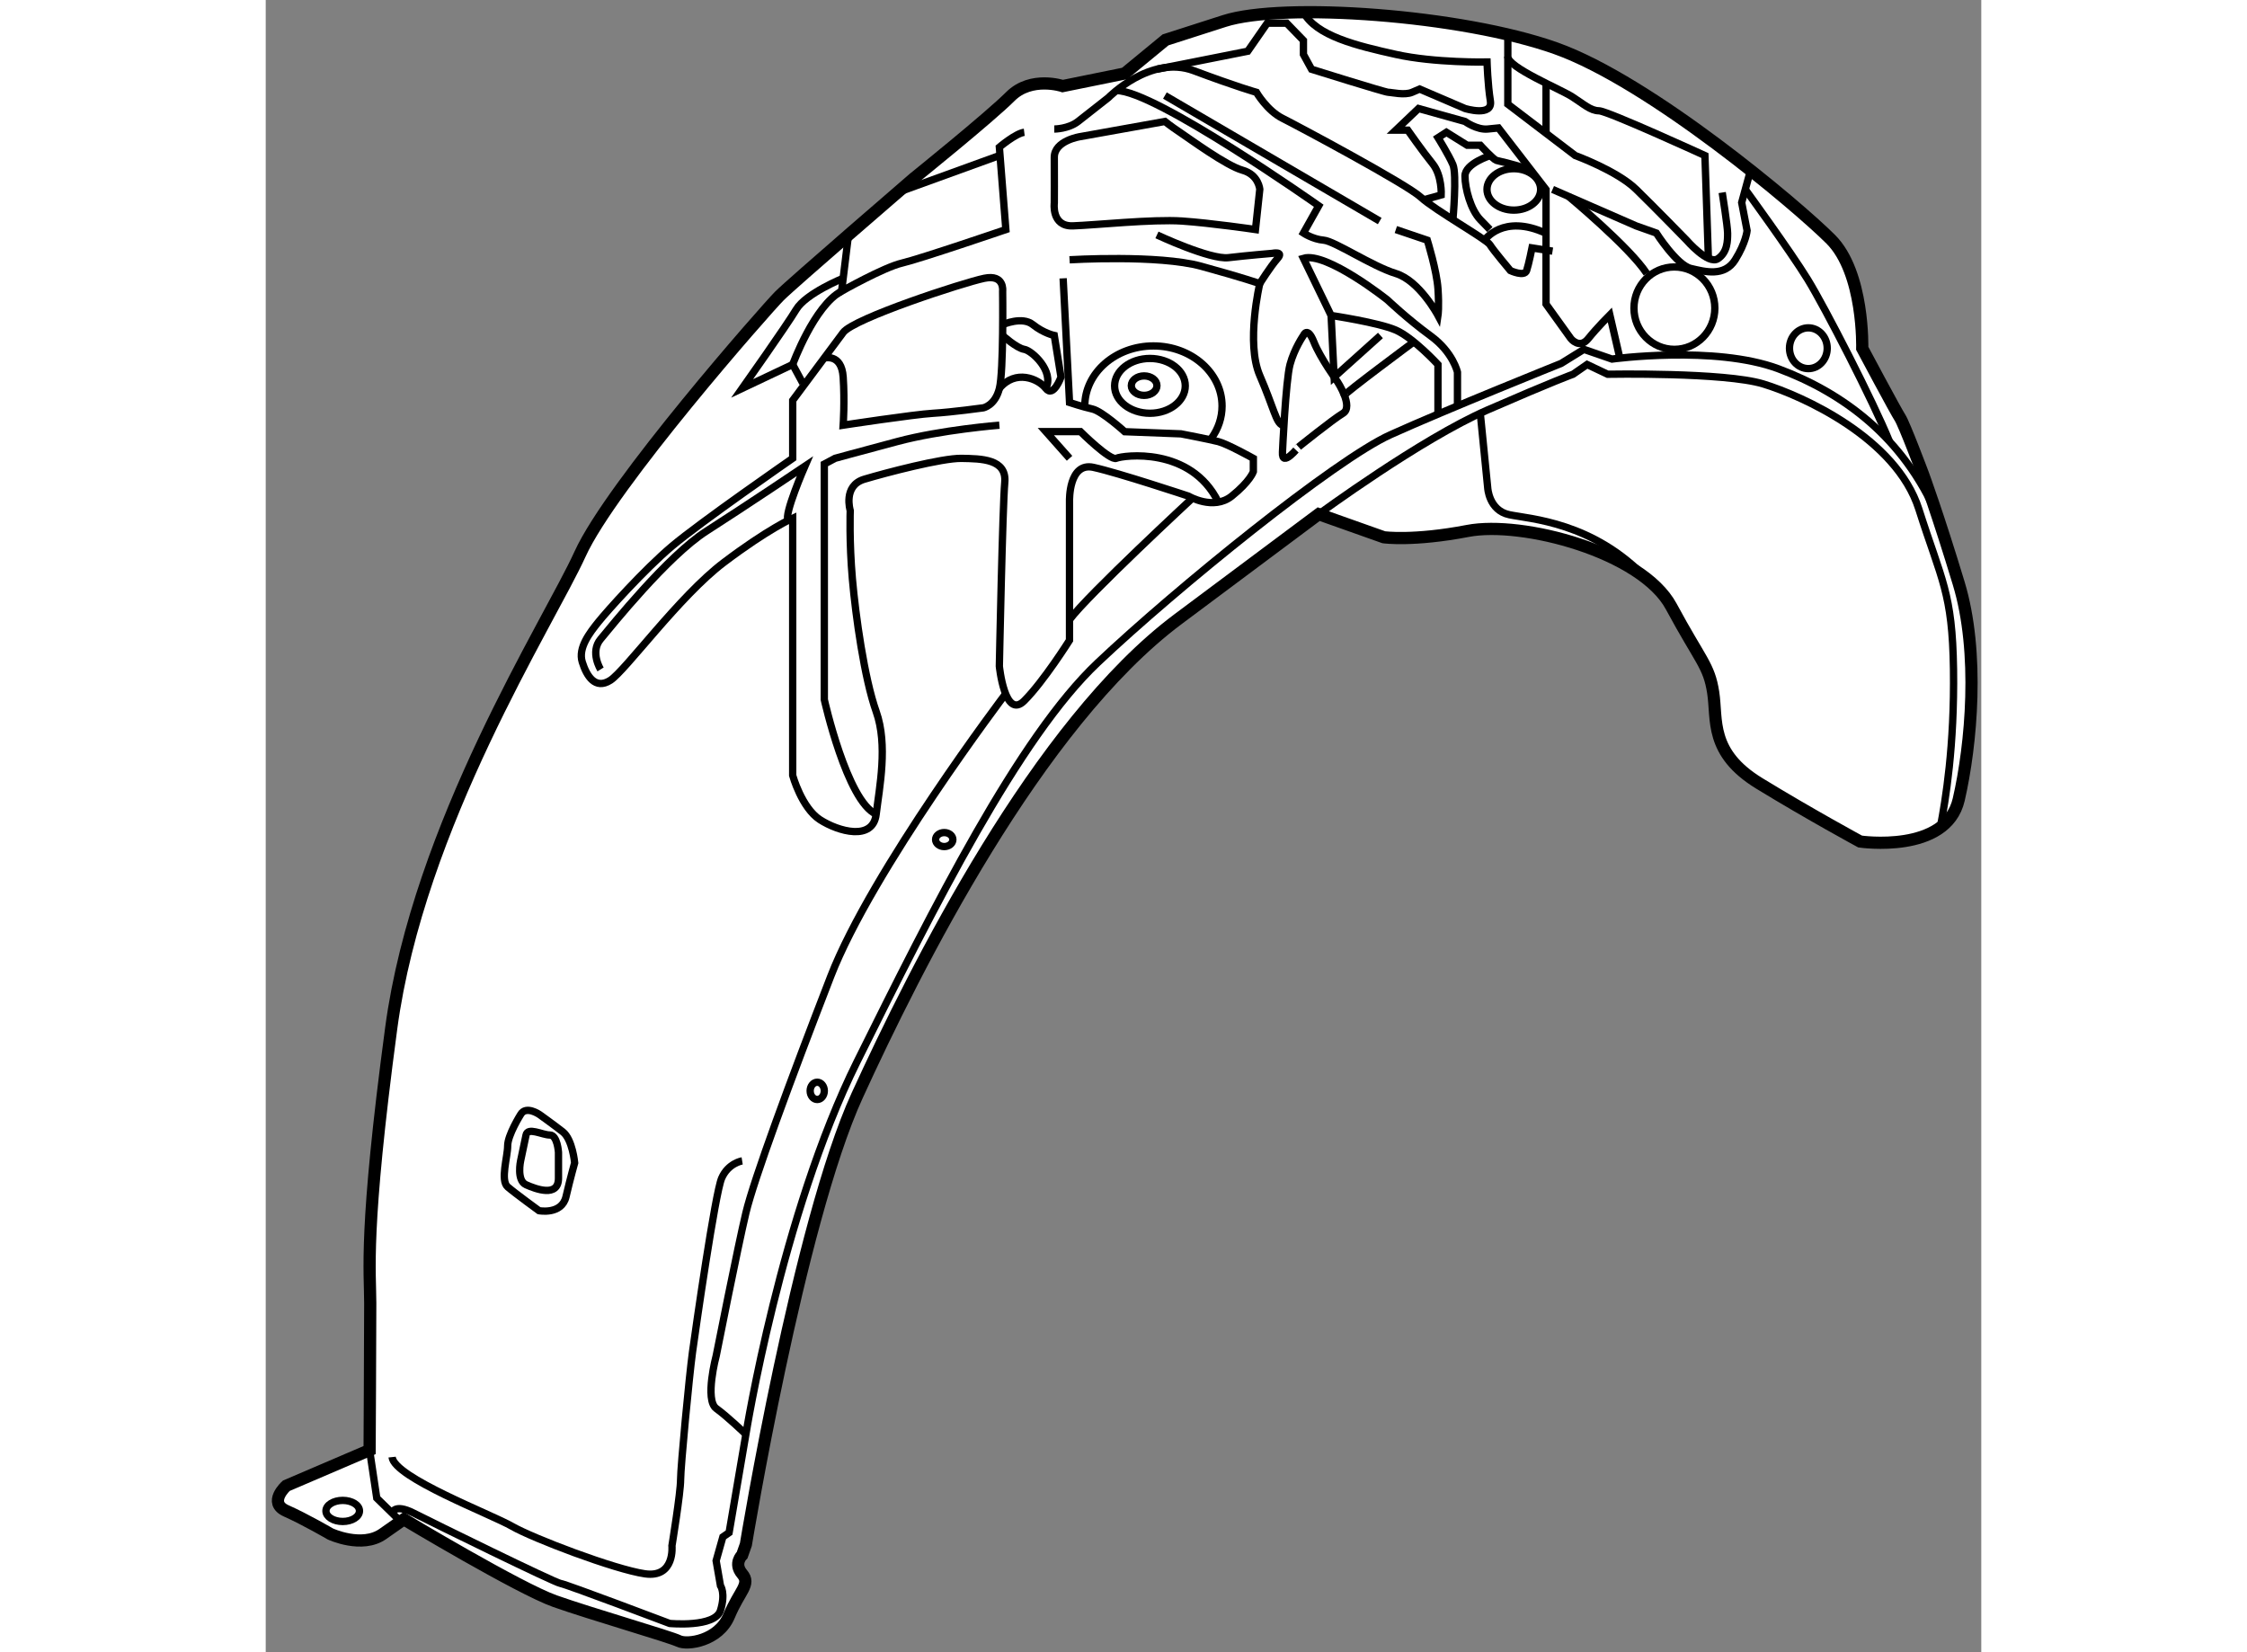 <?xml version="1.0" encoding="utf-8"?>
<!-- Generator: Adobe Illustrator 15.1.0, SVG Export Plug-In . SVG Version: 6.00 Build 0)  -->
<!DOCTYPE svg PUBLIC "-//W3C//DTD SVG 1.1//EN" "http://www.w3.org/Graphics/SVG/1.1/DTD/svg11.dtd">
<svg version="1.1" xmlns="http://www.w3.org/2000/svg" xmlns:xlink="http://www.w3.org/1999/xlink" x="0px" y="0px" width="244.8px"
	 height="180px" viewBox="163.957 99.713 70.297 67.701" enable-background="new 0 0 244.8 180" xml:space="preserve">
	
<rect x="163.957" y="99.713" width="70.297" height="67.701" fill="#808080" stroke="none"/>
	
<g><path fill="#FFFFFF" stroke="#000000" stroke-width="0.5" d="M190.51,107.024c0,0-4.987,4.299-5.503,4.815
				c-0.516,0.515-6.879,7.737-8.169,10.575c-1.29,2.837-6.621,11.092-7.739,19.433c-1.117,8.341-0.859,9.975-0.859,11.264
				c0,1.29-0.026,6.02-0.026,6.02l-3.413,1.462c0,0-0.773,0.688,0,1.031s1.806,0.945,1.806,0.945s1.291,0.603,2.149,0
				c0.86-0.602,0.86-0.602,0.86-0.602s4.729,2.837,6.19,3.354c1.462,0.517,4.729,1.462,5.074,1.634c0.343,0.173,1.633,0,2.063-1.032
				c0.43-1.031,0.902-1.29,0.537-1.719c-0.365-0.43,0-0.773,0-0.773l0.152-0.431c0,0,2.159-13.155,4.561-18.4
				c2.402-5.246,7.39-15.22,13.15-19.519c5.761-4.3,5.761-4.3,5.761-4.3l2.667,0.946c0,0,1.202,0.171,3.438-0.259
				c2.235-0.43,7.137,0.859,8.341,3.096c1.204,2.235,1.547,2.408,1.719,3.525c0.173,1.117-0.171,2.464,1.893,3.726
				s4.128,2.38,4.128,2.38s3.524,0.516,4.04-1.72c0.517-2.236,0.86-6.021,0-8.857c-0.858-2.837-1.461-4.471-1.461-4.471
				s-0.774-2.063-0.946-2.321c-0.172-0.259-1.547-2.839-1.547-2.839s0.086-3.094-1.29-4.47c-1.375-1.376-7.396-6.449-11.264-7.825
				c-3.87-1.376-11.179-1.892-13.586-1.118c-2.408,0.773-2.408,0.773-2.408,0.773l-1.673,1.377l-2.541,0.516
				c0,0-1.289-0.431-2.148,0.43C193.605,104.53,190.51,107.024,190.51,107.024z"></path><polyline fill="none" stroke="#000000" stroke-width="0.3" points="168.213,159.131 168.507,161.098 169.488,162.057 		"></polyline><path fill="none" stroke="#000000" stroke-width="0.3" d="M169.135,161.711c0,0,0.081-0.403,0.878,0
				c0.797,0.404,5.758,2.841,6.023,2.885c0.266,0.045,4.473,1.639,4.473,1.639s1.859,0.178,2.081-0.531s0-1.019,0-1.019l-0.177-1.019
				l0.275-0.975l0.256-0.178l0.688-4.028c0,0,1.439-8.991,4.561-15.279c3.121-6.289,6.62-13.281,9.853-16.336
				c3.232-3.057,9.738-8.325,11.997-9.343c2.258-1.019,6.997-2.923,6.997-2.923l0.93-0.576l1.151,0.398c0,0,4.209-0.574,6.821,0.399
				c2.611,0.974,5.124,2.779,6.525,6.062"></path><path fill="none" stroke="#000000" stroke-width="0.3" d="M207.104,120.781c0,0,4.179-3.076,6.924-4.272
				c2.746-1.195,3.499-1.461,3.499-1.461l0.575-0.399l0.842,0.399c0,0,4.783-0.089,6.378,0.398c1.594,0.486,5.446,2.214,6.376,5.137
				c0.931,2.923,1.373,3.41,1.418,6.555c0.044,3.145-0.329,5.379-0.541,6.477"></path><path fill="none" stroke="#000000" stroke-width="0.3" d="M213.725,116.647l0.304,3.051c0,0,0.044,0.93,0.886,1.106
				c0.842,0.178,3.426,0.291,5.633,2.626"></path><path fill="none" stroke="#000000" stroke-width="0.3" d="M196.27,105c0,0,0.575,0,0.974-0.31s1.24-0.974,1.24-0.974
				s1.728-1.771,3.499-1.107s2.569,0.886,2.569,0.886s0.441,0.753,1.063,1.063c0.62,0.31,5.093,2.7,5.669,3.232
				c0.575,0.532,2.701,1.727,2.834,1.948c0.133,0.223,0.841,1.063,0.841,1.063s0.576,0.266,0.665,0
				c0.088-0.266,0.221-0.93,0.221-0.93l0.842,0.133"></path><path fill="none" stroke="#000000" stroke-width="0.3" d="M211.41,107.899l0.714-0.198c0,0,0.04-0.797-0.356-1.284
				s-1.016-1.372-1.016-1.372h-0.487l0.93-0.886l1.903,0.531c0,0,0.488,0.354,0.931,0.31c0.442-0.044,0.442-0.044,0.442-0.044
				l1.949,2.524v4.694l1.019,1.417c0,0,0.354,0.443,0.709,0c0.354-0.442,0.886-0.975,0.886-0.975l0.41,1.771"></path><path fill="none" stroke="#000000" stroke-width="0.3" d="M212.604,108.714c0,0,0.168-1.854,0-2.253
				c-0.17-0.398-0.612-1.106-0.612-1.106l0.344-0.222l0.852,0.531h0.538c0,0,0.525,0.576,0.658,0.62s0.551,0.102,1.427,0.405"></path><path fill="none" stroke="#000000" stroke-width="0.3" d="M214.137,106.087c0,0-1.039,0.324-1.039,0.837
				c0,0.512,0.234,1.385,0.627,1.79s0.393,0.405,0.393,0.405"></path><path fill="none" stroke="#000000" stroke-width="0.3" d="M213.9,109.555c0,0,0.747-1.102,2.52-0.281"></path><ellipse fill="none" stroke="#000000" stroke-width="0.3" cx="215.099" cy="107.474" rx="1.099" ry="0.849"></ellipse><path fill="none" stroke="#000000" stroke-width="0.3" d="M200.474,102.551l3.723-0.739l0.798-1.15h0.797l0.687,0.708v0.575
				l0.332,0.606c0,0,3.012,0.944,3.145,0.944s0.665,0.133,0.975,0s0.31-0.133,0.31-0.133l1.859,0.797c0,0,1.146,0.354,1.039-0.31
				c-0.108-0.665-0.137-1.595-0.137-1.595s-2.142,0.044-3.735-0.311c-1.595-0.354-3.278-0.76-3.787-1.73"></path><path fill="none" stroke="#000000" stroke-width="0.3" d="M214.854,101.128v2.854l2.762,2.104c0,0,1.717,0.625,2.497,1.387
				c0.78,0.76,2.065,2.081,2.065,2.081s0.886,1.025,1.284,0.76s0.398-0.754,0.398-1.041s-0.222-1.671-0.222-1.671"></path><path fill="none" stroke="#000000" stroke-width="0.3" d="M223.072,110.298l-0.142-4.211c0,0-3.986-1.827-4.341-1.834
				c-0.354-0.005-0.62-0.271-1.107-0.581c-0.486-0.31-2.629-1.196-2.629-1.639"></path><line fill="none" stroke="#000000" stroke-width="0.3" x1="216.42" y1="103.125" x2="216.42" y2="105.133"></line><path fill="none" stroke="#000000" stroke-width="0.3" d="M216.686,107.474l3.427,1.496l0.825,0.292c0,0,0.841,1.318,1.417,1.451
				s1.372,0.354,1.815-0.354s0.488-1.195,0.488-1.195l-0.222-1.151l0.362-1.322"></path><path fill="none" stroke="#000000" stroke-width="0.3" d="M224.584,107.474c0,0,1.845,2.53,2.554,3.683
				c0.708,1.151,2.696,5.018,3.356,6.648"></path><path fill="none" stroke="#000000" stroke-width="0.3" d="M217.339,107.758c0,0,2.507,2.084,3.208,3.162"></path><line fill="none" stroke="#000000" stroke-width="0.3" x1="200.802" y1="103.628" x2="209.604" y2="108.771"></line><path fill="none" stroke="#000000" stroke-width="0.3" d="M210.265,109.119l1.289,0.436c0,0,0.388,1.248,0.438,2
				c0.05,0.753,0,1.084,0,1.084s-0.758-1.424-1.727-1.719c-0.97-0.295-2.507-1.329-2.956-1.365c-0.449-0.037-0.831-0.293-0.831-0.293
				l0.627-1.117c0,0-6.726-4.744-8.291-4.72"></path><path fill="none" stroke="#000000" stroke-width="0.3" d="M200.802,104.69l-3.464,0.62c0,0-1.074,0.16-1.068,0.854
				c0.006,0.695,0,1.866,0,1.866s-0.128,0.967,0.758,0.938s3.276-0.279,4.473-0.198c1.196,0.082,3.012,0.348,3.012,0.348l0.177-1.646
				c0,0-0.043-0.6-0.708-0.784c-0.665-0.184-2.171-1.291-2.569-1.557S200.802,104.69,200.802,104.69z"></path><path fill="none" stroke="#000000" stroke-width="0.3" d="M212.79,116.347v-1.382c0,0-0.174-0.814-1.104-1.492
				s-1.771-1.475-1.771-1.475s-2.492-1.983-3.438-1.7l1.135,2.341c0,0,1.938,0.289,2.652,0.6c0.713,0.31,1.727,1.41,1.727,1.41v1.999
				"></path><path fill="none" stroke="#000000" stroke-width="0.3" d="M196.895,110.358c0,0,3.632-0.221,5.403,0.267
				c1.771,0.486,2.391,0.709,2.391,0.709s-0.575,2.436,0,3.764c0.576,1.329,0.665,1.949,0.931,2.037"></path><path fill="none" stroke="#000000" stroke-width="0.3" d="M205.619,118.242c0,0,0.133-2.937,0.31-3.594
				c0.178-0.658,0.549-1.189,0.549-1.189s0.161-0.406,0.427,0.263c0.265,0.668,0.974,1.642,0.974,1.642s0.664,1.018,0.221,1.284
				c-0.442,0.267-1.815,1.374-1.815,1.374S205.584,118.913,205.619,118.242z"></path><path fill="none" stroke="#000000" stroke-width="0.3" d="M208.157,115.914c-0.027-0.063,2.844-2.192,2.844-2.192"></path><polyline fill="none" stroke="#000000" stroke-width="0.3" points="209.634,113.459 207.737,115.164 207.612,112.639 		"></polyline><path fill="none" stroke="#000000" stroke-width="0.3" d="M200.476,109.339c0,0,2.176,1.021,2.929,0.932s1.799-0.177,1.799-0.177
				s0.492-0.102,0.21,0.215c-0.281,0.316-0.725,1.025-0.725,1.025"></path><line fill="none" stroke="#000000" stroke-width="0.3" x1="194.02" y1="106.087" x2="189.839" y2="107.603"></line><path fill="none" stroke="#000000" stroke-width="0.3" d="M187.836,109.339l-0.282,2.305c0,0,1.727-0.977,2.479-1.152
				c0.754-0.177,4.252-1.372,4.252-1.372l-0.266-3.376c0,0,0.665-0.565,1.02-0.61"></path><path fill="none" stroke="#000000" stroke-width="0.3" d="M187.619,111.115c0,0-1.526,0.616-1.925,1.281
				c-0.398,0.664-2.214,3.232-2.214,3.232l2.069-0.98l0.41,0.76"></path><path fill="none" stroke="#000000" stroke-width="0.3" d="M186.835,114.389c0,0,0.716-0.22,0.784,0.775
				c0.067,0.995,0,1.971,0,1.971s2.902-0.442,3.677-0.487c0.775-0.045,2.06-0.223,2.06-0.223s0.487-0.086,0.664-0.796
				c0.178-0.71,0.133-3.985,0.133-3.985s0.09-0.702-0.752-0.528c-0.842,0.172-5.352,1.644-5.781,2.222l-2.069,2.78v2.375
				c0,0-3.797,2.629-4.949,3.603c-1.151,0.975-2.657,2.658-3.012,3.101c-0.354,0.442-0.841,1.063-0.664,1.639
				c0.178,0.575,0.532,1.151,1.152,0.753c0.619-0.398,2.834-3.455,4.65-4.828c1.815-1.373,2.822-1.815,2.822-1.815v10.541
				c0,0,0.365,1.327,1.118,1.814c0.753,0.486,2.17,0.885,2.303-0.223c0.133-1.106,0.488-2.834,0-4.207
				c-0.487-1.373-0.842-3.925-0.975-5.438s-0.088-2.799-0.088-2.799s-0.311-1.019,0.575-1.284s3.188-0.87,3.986-0.855
				s1.86,0.016,1.771,0.989s-0.222,7.528-0.222,7.528s0.223,2.213,1.02,1.416s1.855-2.479,1.855-2.479v-5.713
				c0,0-0.039-1.594,0.979-1.373c1.019,0.222,3.897,1.179,3.897,1.179s1.018,0.602,1.771,0c0.753-0.603,0.886-1.001,0.886-1.001
				v-0.546c0,0-1.063-0.593-1.438-0.688c-0.377-0.096-1.528-0.317-1.528-0.317l-2.305-0.088c0,0-0.927-0.842-1.326-0.93
				c-0.399-0.089-0.935-0.267-0.935-0.267l-0.262-5.088"></path><path fill="none" stroke="#000000" stroke-width="0.3" d="M194.02,117.135c0,0-2.382,0.189-4.181,0.67
				c-1.798,0.48-2.551,0.688-2.551,0.688l-0.442,0.235v9.654c0,0,0.93,4.163,2.125,4.694"></path><path fill="none" stroke="#000000" stroke-width="0.3" d="M177.678,127.143c0,0-0.443-0.708,0-1.24s2.746-3.409,4.341-4.429
				c1.594-1.019,4.03-2.657,4.03-2.657s-0.871,2-0.686,2.218"></path><path fill="none" stroke="#000000" stroke-width="0.3" d="M196.895,118.492l-0.971-1.093h1.418c0,0,1.218,1.211,1.472,1.093
				c0.255-0.118,3.045-0.504,4.175,1.793"></path><path fill="none" stroke="#000000" stroke-width="0.3" d="M194.155,113.015c0,0,0.795-0.355,1.237,0
				c0.443,0.354,0.877,0.444,0.877,0.444l0.275,1.705c0,0-0.311,0.865-0.621,0.465c-0.31-0.399-1.24-0.796-1.904,0"></path><path fill="none" stroke="#000000" stroke-width="0.3" d="M194.151,113.459c0,0,0.577,0.521,0.888,0.569
				c0.31,0.049,1.239,0.894,0.885,1.601"></path><path fill="none" stroke="#000000" stroke-width="0.3" d="M185.55,114.648c0,0,0.881-2.413,2.004-3.005"></path><path fill="none" stroke="#000000" stroke-width="0.3" d="M197.519,116.381c0-0.009,0-0.02,0-0.029
				c0-1.36,1.259-2.464,2.813-2.464c1.553,0,2.812,1.104,2.812,2.464c0,0.48-0.157,0.931-0.429,1.311"></path><ellipse fill="none" stroke="#000000" stroke-width="0.3" cx="200.189" cy="115.524" rx="1.448" ry="1.123"></ellipse><ellipse fill="none" stroke="#000000" stroke-width="0.3" cx="199.951" cy="115.515" rx="0.525" ry="0.399"></ellipse><path fill="none" stroke="#000000" stroke-width="0.3" d="M201.936,120.12c0,0-4.292,3.974-5.041,4.985"></path><path fill="none" stroke="#000000" stroke-width="0.3" d="M194.277,128.142c0,0-5.481,7.231-7.165,11.571
				c-1.683,4.34-3.151,8.325-3.479,9.698c-0.329,1.373-1.215,5.846-1.215,5.846s-0.486,1.816,0,2.17
				c0.487,0.354,1.215,1.059,1.215,1.059"></path><path fill="none" stroke="#000000" stroke-width="0.3" d="M174.402,145.381c0,0-0.531,0.841-0.531,1.284
				c0,0.442-0.31,1.416,0,1.682c0.311,0.267,1.284,0.975,1.284,0.975s0.931,0.178,1.107-0.575s0.354-1.386,0.354-1.386
				s-0.089-0.961-0.487-1.271c-0.398-0.31-0.955-0.708-0.955-0.708S174.619,144.998,174.402,145.381z"></path><path fill="none" stroke="#000000" stroke-width="0.3" d="M174.624,146.222l-0.222,1.054c0,0-0.177,0.806,0.222,0.983
				c0.398,0.177,1.329,0.531,1.329-0.266s0-1.063,0-1.063s-0.044-0.709-0.354-0.709S174.695,145.883,174.624,146.222z"></path><path fill="none" stroke="#000000" stroke-width="0.3" d="M183.48,147.281c0,0-0.575,0.092-0.841,0.712
				c-0.266,0.619-1.062,6.154-1.195,7.129c-0.133,0.975-0.487,4.695-0.487,5.227s-0.354,2.702-0.354,2.702s0.133,1.328-1.107,1.15
				c-1.24-0.177-4.605-1.461-5.447-1.947c-0.842-0.487-4.823-1.994-4.914-2.835"></path><ellipse fill="none" stroke="#000000" stroke-width="0.3" cx="191.76" cy="134.115" rx="0.354" ry="0.287"></ellipse><ellipse fill="none" stroke="#000000" stroke-width="0.3" cx="186.556" cy="144.412" rx="0.29" ry="0.354"></ellipse><ellipse fill="none" stroke="#000000" stroke-width="0.3" cx="167.112" cy="161.625" rx="0.687" ry="0.432"></ellipse><ellipse fill="none" stroke="#000000" stroke-width="0.3" cx="221.679" cy="112.34" rx="1.657" ry="1.688"></ellipse><ellipse fill="none" stroke="#000000" stroke-width="0.3" cx="227.168" cy="113.982" rx="0.773" ry="0.835"></ellipse></g>


</svg>